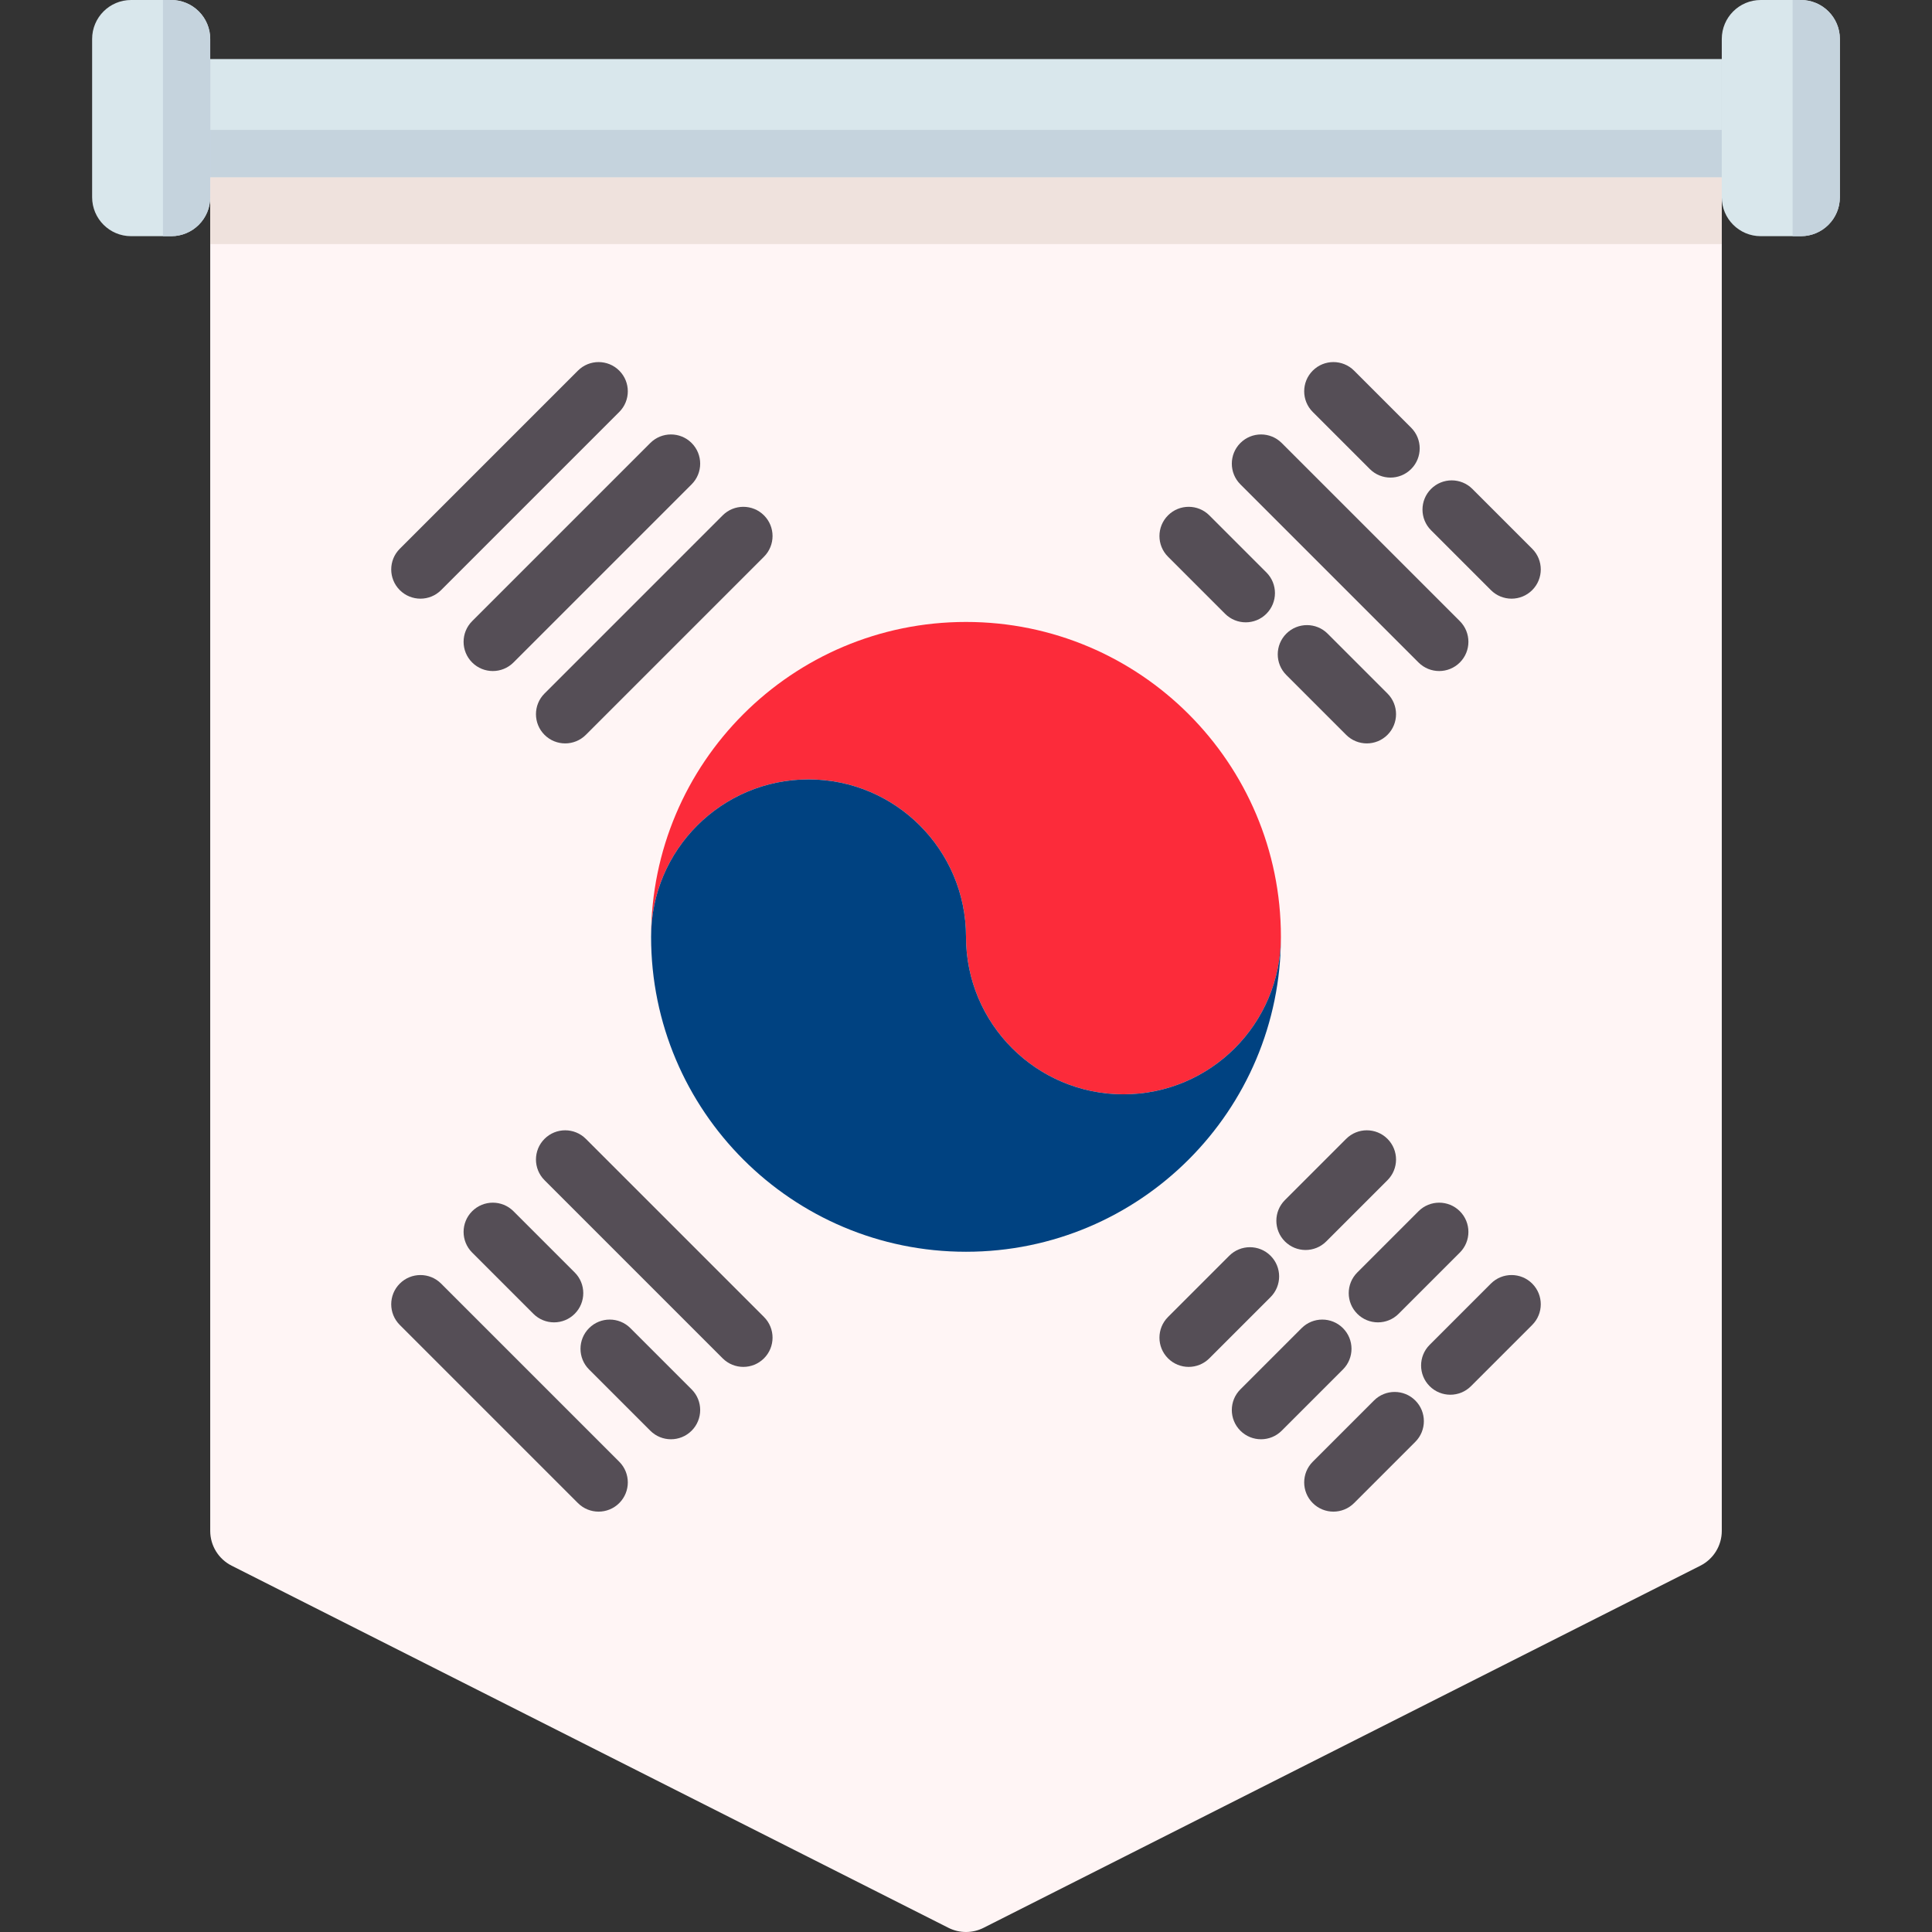<svg id="Capa_1" enable-background="new 0 0 512 512" height="512" viewBox="0 0 512 512" width="512" xmlns="http://www.w3.org/2000/svg"><rect x="0" y="0" width="512" height="512" fill="#333333" stroke="none"/><path d="m55.71 46.943v358.759c0 3.896 2.193 7.46 5.67 9.217l189.963 95.971c2.928 1.479 6.385 1.479 9.313 0l189.964-95.97c3.477-1.757 5.67-5.321 5.67-9.217v-358.76z" fill="#fff5f5"/><path d="m55.71 46.943h400.58v17.734h-400.58z" fill="#efe2dd"/><path d="m214.273 206.549c23.045 0 41.727 18.682 41.727 41.727s18.682 41.727 41.727 41.727 41.727-18.682 41.727-41.727c0-46.09-37.364-83.454-83.454-83.454s-83.454 37.364-83.454 83.454c0-23.045 18.682-41.727 41.727-41.727z" fill="#fc2b3a"/><path d="m297.727 290.003c-23.045 0-41.727-18.682-41.727-41.727s-18.682-41.727-41.727-41.727-41.727 18.682-41.727 41.727c0 46.09 37.364 83.454 83.454 83.454s83.454-37.364 83.454-83.454c0 23.045-18.682 41.727-41.727 41.727z" fill="#004281"/><g fill="#554e56"><path d="m362.22 197.01c-1.982 0-3.964-.756-5.477-2.269l-15.859-15.859c-3.024-3.024-3.024-7.929 0-10.953 3.025-3.024 7.929-3.024 10.954 0l15.859 15.859c3.024 3.024 3.024 7.929 0 10.953-1.513 1.513-3.495 2.269-5.477 2.269z"/><path d="m330.132 164.923c-1.983 0-3.964-.756-5.477-2.269l-15.121-15.122c-3.024-3.025-3.024-7.929.001-10.953 3.024-3.025 7.929-3.024 10.953 0l15.121 15.122c3.024 3.025 3.024 7.929-.001 10.953-1.511 1.513-3.494 2.269-5.476 2.269z"/><path d="m381.398 177.832c-1.982 0-3.964-.756-5.477-2.269l-47.209-47.209c-3.024-3.024-3.024-7.929 0-10.953 3.025-3.024 7.929-3.024 10.954 0l47.209 47.209c3.024 3.024 3.024 7.929 0 10.953-1.512 1.512-3.495 2.269-5.477 2.269z"/><path d="m368.49 126.566c-1.983 0-3.964-.756-5.477-2.269l-15.121-15.122c-3.024-3.025-3.024-7.929.001-10.953 3.023-3.025 7.928-3.024 10.953 0l15.121 15.122c3.024 3.025 3.024 7.929-.001 10.953-1.512 1.513-3.495 2.269-5.476 2.269z"/><path d="m400.577 158.653c-1.983 0-3.964-.756-5.477-2.269l-15.858-15.859c-3.024-3.025-3.024-7.929 0-10.953 3.026-3.025 7.93-3.025 10.954 0l15.858 15.859c3.024 3.025 3.024 7.929-.001 10.953-1.512 1.513-3.495 2.269-5.476 2.269z"/><path d="m345.992 331.26c-1.983 0-3.964-.756-5.477-2.269-3.024-3.025-3.024-7.929 0-10.953l16.229-16.228c3.024-3.025 7.929-3.025 10.953 0s3.024 7.929 0 10.953l-16.229 16.228c-1.512 1.513-3.495 2.269-5.476 2.269z"/><path d="m315.011 362.241c-1.982 0-3.964-.756-5.476-2.269-3.025-3.024-3.025-7.928-.001-10.953l16.227-16.228c3.025-3.024 7.929-3.025 10.954 0 3.024 3.024 3.024 7.928 0 10.953l-16.227 16.228c-1.513 1.513-3.495 2.269-5.477 2.269z"/><path d="m365.171 350.439c-1.982 0-3.964-.756-5.476-2.269-3.025-3.024-3.025-7.928-.001-10.953l16.227-16.228c3.025-3.024 7.929-3.025 10.954 0 3.024 3.024 3.024 7.928 0 10.953l-16.227 16.228c-1.513 1.512-3.496 2.269-5.477 2.269z"/><path d="m334.189 381.42c-1.983 0-3.964-.756-5.477-2.269-3.024-3.025-3.024-7.929 0-10.953l16.229-16.228c3.024-3.025 7.929-3.024 10.953 0 3.024 3.025 3.024 7.929 0 10.953l-16.229 16.228c-1.511 1.512-3.494 2.269-5.476 2.269z"/><path d="m384.349 369.618c-1.982 0-3.964-.756-5.477-2.269-3.024-3.024-3.024-7.928 0-10.953l16.227-16.228c3.025-3.024 7.93-3.025 10.953 0 3.025 3.024 3.025 7.928.001 10.953l-16.227 16.228c-1.513 1.512-3.495 2.269-5.477 2.269z"/><path d="m353.369 400.598c-1.982 0-3.964-.756-5.477-2.269-3.024-3.024-3.024-7.928 0-10.953l16.227-16.228c3.025-3.024 7.93-3.025 10.953 0 3.025 3.024 3.025 7.928.001 10.953l-16.227 16.228c-1.513 1.513-3.496 2.269-5.477 2.269z"/><path d="m196.989 362.241c-1.982 0-3.964-.756-5.477-2.269l-47.209-47.209c-3.024-3.024-3.024-7.929 0-10.953 3.025-3.024 7.929-3.024 10.954 0l47.209 47.209c3.024 3.024 3.024 7.929 0 10.953-1.513 1.513-3.495 2.269-5.477 2.269z"/><path d="m177.811 381.42c-1.982 0-3.964-.756-5.476-2.269l-16.229-16.228c-3.024-3.024-3.024-7.928 0-10.953 3.025-3.024 7.93-3.025 10.953 0l16.229 16.228c3.024 3.024 3.024 7.928 0 10.953-1.513 1.512-3.496 2.269-5.477 2.269z"/><path d="m146.829 350.439c-1.983 0-3.964-.756-5.477-2.269l-16.227-16.228c-3.024-3.025-3.024-7.929 0-10.953 3.026-3.025 7.93-3.025 10.954 0l16.227 16.228c3.024 3.025 3.024 7.929-.001 10.953-1.512 1.512-3.494 2.269-5.476 2.269z"/><path d="m158.631 400.598c-1.983 0-3.964-.756-5.477-2.269l-47.208-47.208c-3.024-3.024-3.024-7.929 0-10.953 3.026-3.025 7.93-3.024 10.954 0l47.208 47.208c3.024 3.024 3.024 7.929 0 10.953-1.512 1.513-3.495 2.269-5.477 2.269z"/><path d="m149.78 197.01c-1.982 0-3.964-.756-5.477-2.269-3.024-3.024-3.024-7.929 0-10.953l47.209-47.209c3.025-3.024 7.929-3.024 10.954 0 3.024 3.024 3.024 7.929 0 10.953l-47.209 47.209c-1.513 1.513-3.495 2.269-5.477 2.269z"/><path d="m130.602 177.832c-1.982 0-3.964-.756-5.477-2.269-3.024-3.024-3.024-7.929 0-10.953l47.209-47.209c3.025-3.024 7.929-3.024 10.954 0 3.024 3.024 3.024 7.929 0 10.953l-47.209 47.209c-1.513 1.512-3.496 2.269-5.477 2.269z"/><path d="m111.423 158.653c-1.982 0-3.964-.756-5.477-2.269-3.024-3.024-3.024-7.929 0-10.953l47.208-47.208c3.025-3.024 7.929-3.024 10.954 0 3.024 3.024 3.024 7.929 0 10.953l-47.208 47.208c-1.512 1.513-3.495 2.269-5.477 2.269z"/></g><path d="m240.352-168.995h31.295v400.58h-31.295z" fill="#d9e7ec" transform="matrix(0 1 -1 0 287.295 -224.705)"/><path d="m55.71 34.425h400.58v12.518h-400.58z" fill="#c5d3dd"/><path d="m466.617 0h10.642c5.703 0 10.327 4.623 10.327 10.327v41.937c0 5.703-4.623 10.327-10.327 10.327h-10.642c-5.703 0-10.327-4.623-10.327-10.327v-41.937c0-5.704 4.623-10.327 10.327-10.327z" fill="#d9e7ec"/><path d="m487.585 52.264v-41.937c0-5.704-4.623-10.327-10.327-10.327h-2.191v62.591h2.191c5.704 0 10.327-4.624 10.327-10.327z" fill="#c5d3dd"/><path d="m34.742 0h10.642c5.703 0 10.326 4.623 10.326 10.327v41.937c0 5.703-4.623 10.327-10.327 10.327h-10.641c-5.703 0-10.327-4.623-10.327-10.327v-41.937c0-5.704 4.623-10.327 10.327-10.327z" fill="#d9e7ec"/><path d="m55.71 52.264v-41.937c0-5.704-4.623-10.327-10.327-10.327h-2.191v62.591h2.191c5.704 0 10.327-4.624 10.327-10.327z" fill="#c5d3dd"/></svg>